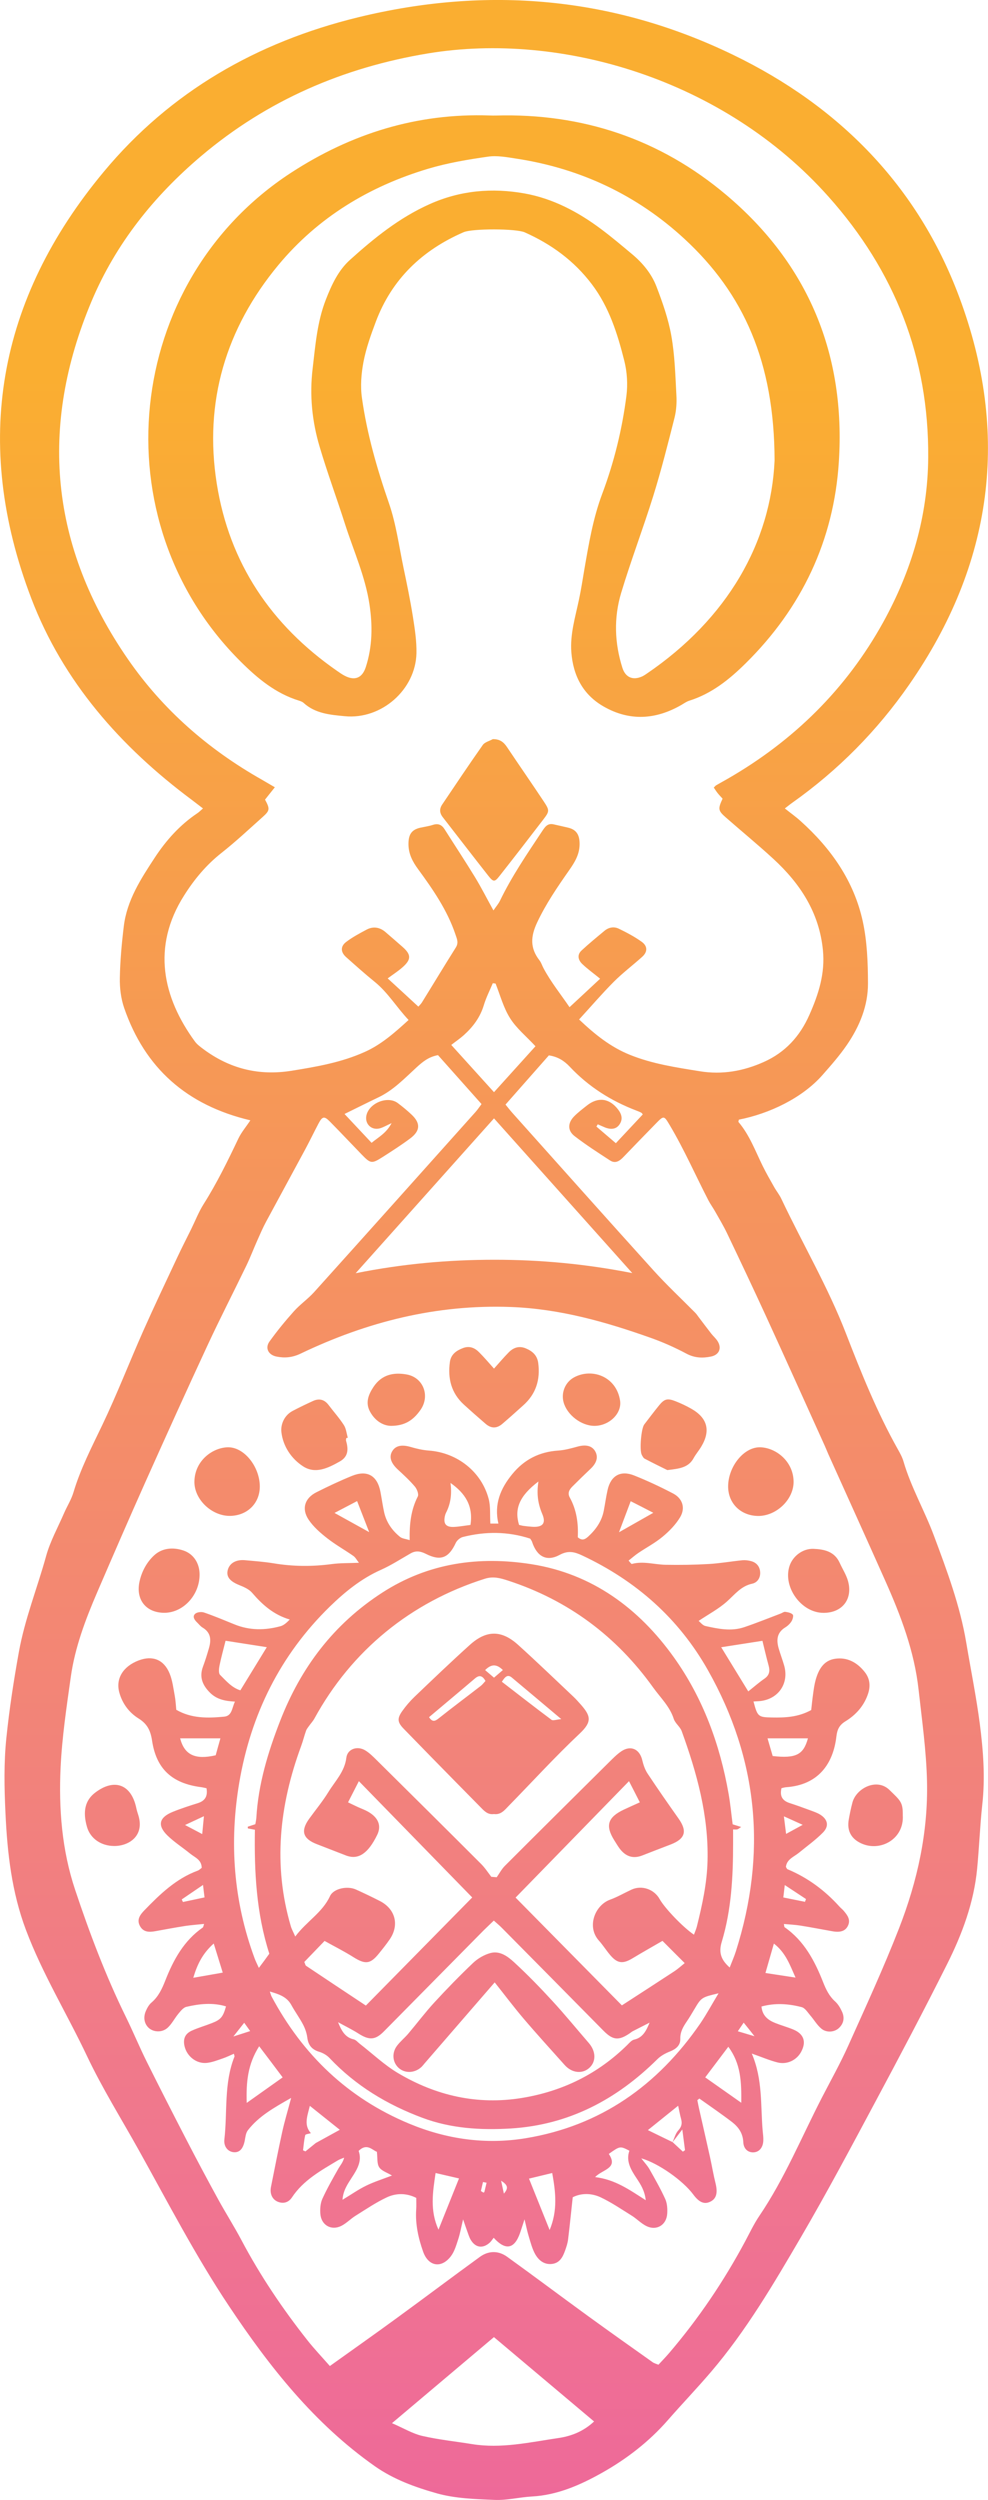 <?xml version="1.0" encoding="utf-8"?>
<!-- Generator: Adobe Illustrator 25.2.1, SVG Export Plug-In . SVG Version: 6.00 Build 0)  -->
<svg version="1.1" id="Layer_1" xmlns="http://www.w3.org/2000/svg" xmlns:xlink="http://www.w3.org/1999/xlink" x="0px" y="0px"
	 viewBox="0 0 156.98 396.85" enable-background="new 0 0 156.98 396.85" xml:space="preserve">
<linearGradient id="SVGID_1_" gradientUnits="userSpaceOnUse" x1="78.488" y1="396.85" x2="78.488" y2="-2.728484e-12">
	<stop  offset="0" style="stop-color:#EE6999"/>
	<stop  offset="0.146" style="stop-color:#F0778E"/>
	<stop  offset="0.85" style="stop-color:#FAAE31"/>
</linearGradient>
<path fill="url(#SVGID_1_)" d="M39.78,177.84c-10.11-2.39-16.76-8.29-20.06-17.86c-0.51-1.49-0.71-3.16-0.68-4.74
	c0.05-2.74,0.3-5.49,0.63-8.21c0.5-4.13,2.71-7.52,4.92-10.89c1.82-2.77,4-5.2,6.78-7.06c0.27-0.18,0.5-0.42,0.88-0.75
	c-0.66-0.5-1.22-0.94-1.79-1.37c-11.31-8.42-20.44-18.76-25.49-31.98c-9.43-24.7-5.35-47.48,11.53-67.73
	C27.08,14.54,40.83,6.67,56.89,2.75C77.46-2.27,97.44-0.5,116.47,8.7c16.81,8.12,29.33,20.77,35.93,38.42
	c8.14,21.77,5.36,42.42-7.93,61.54c-5.09,7.33-11.29,13.6-18.59,18.77c-0.33,0.23-0.63,0.48-1.18,0.9c0.9,0.72,1.75,1.32,2.51,2.01
	c4.85,4.35,8.49,9.54,9.88,15.95c0.69,3.18,0.81,6.52,0.82,9.79c0.02,3.57-1.33,6.83-3.33,9.76c-1.17,1.71-2.55,3.28-3.92,4.83
	c-3.24,3.67-8.49,6.13-13.26,7.06c-0.02,0.13-0.11,0.31-0.06,0.38c1.76,2.07,2.67,4.6,3.85,6.99c0.56,1.14,1.2,2.24,1.82,3.34
	c0.36,0.64,0.84,1.22,1.15,1.89c3.38,7.14,7.4,13.96,10.26,21.36c2.42,6.24,4.92,12.46,8.21,18.32c0.36,0.64,0.73,1.3,0.93,2
	c1.19,4.07,3.33,7.76,4.8,11.69c2.08,5.56,4.18,11.16,5.17,17.08c0.72,4.29,1.59,8.56,2.15,12.87c0.55,4.25,0.87,8.53,0.39,12.83
	c-0.37,3.39-0.49,6.81-0.82,10.2c-0.52,5.35-2.37,10.32-4.75,15.07c-3.69,7.36-7.54,14.65-11.43,21.91
	c-3.86,7.21-7.7,14.43-11.82,21.48c-4.33,7.4-8.68,14.82-14.28,21.37c-2.22,2.6-4.59,5.07-6.84,7.64
	c-2.99,3.43-6.58,6.19-10.48,8.38c-3.4,1.91-7.06,3.54-11.13,3.76c-2,0.11-3.99,0.63-5.97,0.54c-3.06-0.13-6.23-0.22-9.14-1.04
	c-3.43-0.97-6.84-2.19-9.87-4.32c-9.61-6.76-16.72-15.76-23.15-25.4c-5.33-7.98-9.73-16.5-14.4-24.87
	c-2.74-4.91-5.74-9.71-8.15-14.79c-3.18-6.72-7.09-13.07-9.72-20.06c-2.25-5.98-2.96-12.19-3.25-18.52
	c-0.19-4.03-0.27-8.03,0.15-12.04c0.47-4.53,1.16-9.02,1.97-13.51c0.94-5.25,2.92-10.16,4.33-15.25c0.65-2.37,1.88-4.57,2.86-6.84
	c0.48-1.1,1.15-2.15,1.49-3.29c1.12-3.75,2.9-7.18,4.58-10.69c2.34-4.89,4.3-9.96,6.5-14.92c1.74-3.91,3.58-7.78,5.4-11.66
	c0.71-1.52,1.48-3.01,2.22-4.51c0.65-1.32,1.19-2.72,1.97-3.96c2.12-3.35,3.85-6.89,5.55-10.46
	C38.36,179.73,39.1,178.86,39.78,177.84z M95.35,155.36c-1.1-0.9-2.03-1.56-2.84-2.34c-0.64-0.61-0.86-1.44-0.12-2.13
	c1.17-1.09,2.42-2.11,3.66-3.14c0.68-0.56,1.51-0.7,2.27-0.33c1.26,0.61,2.51,1.27,3.64,2.08c0.96,0.69,0.94,1.61,0.08,2.38
	c-1.49,1.34-3.11,2.56-4.53,3.98c-1.87,1.88-3.6,3.9-5.5,5.97c2.56,2.42,5.02,4.38,8.07,5.61c3.59,1.45,7.35,2,11.12,2.61
	c3.56,0.58,6.94-0.03,10.17-1.48c3.38-1.51,5.72-4.05,7.23-7.47c1.46-3.29,2.52-6.58,2.15-10.28c-0.59-5.97-3.61-10.56-7.87-14.48
	c-2.47-2.27-5.06-4.39-7.58-6.6c-1.22-1.07-1.24-1.35-0.49-2.96c-0.24-0.27-0.52-0.55-0.77-0.86c-0.23-0.29-0.43-0.61-0.63-0.9
	c0.19-0.19,0.28-0.31,0.39-0.37c0.58-0.34,1.17-0.66,1.75-0.99c10.53-6.05,18.9-14.26,24.79-24.91c4.48-8.12,7.07-16.77,7.14-26.1
	c0.12-15.88-5.32-29.65-15.85-41.44C115.04,12.59,89.15,4.98,68,8.48c-13.47,2.23-25.55,7.44-36,16.26
	c-7.54,6.37-13.59,13.93-17.44,23.05c-8.42,19.98-6.58,39.01,5.79,56.88c5.55,8.01,12.73,14.27,21.21,19.07
	c0.68,0.39,1.35,0.79,2.11,1.23c-0.6,0.76-1.1,1.37-1.56,1.96c0.8,1.48,0.78,1.73-0.4,2.78c-2.15,1.92-4.26,3.9-6.52,5.68
	c-2.41,1.9-4.32,4.19-5.94,6.76c-5.19,8.17-3.38,16.21,1.73,23.19c0.35,0.47,0.86,0.84,1.34,1.2c4.19,3.11,8.81,4.26,14.01,3.43
	c3.98-0.64,7.92-1.32,11.63-2.99c2.61-1.17,4.7-3.01,6.96-5.07c-1.92-2.03-3.27-4.34-5.38-6.05c-1.56-1.26-3.06-2.61-4.56-3.94
	c-0.86-0.77-0.91-1.69,0.01-2.39c1-0.76,2.14-1.37,3.25-1.96c1.05-0.56,2.09-0.39,2.99,0.37c0.92,0.78,1.82,1.58,2.73,2.37
	c1.39,1.22,1.41,2-0.02,3.25c-0.68,0.6-1.45,1.09-2.34,1.75c1.7,1.56,3.26,2.99,4.87,4.48c0.15-0.17,0.4-0.4,0.57-0.67
	c1.8-2.9,3.56-5.83,5.38-8.71c0.48-0.76,0.19-1.35-0.05-2.06c-1.3-3.87-3.59-7.17-5.97-10.42c-0.84-1.15-1.47-2.34-1.5-3.85
	c-0.02-1.56,0.44-2.38,1.92-2.7c0.65-0.14,1.31-0.23,1.93-0.43c0.84-0.28,1.42-0.05,1.88,0.67c1.61,2.54,3.27,5.05,4.84,7.62
	c1,1.64,1.87,3.36,2.93,5.28c0.47-0.68,0.82-1.08,1.04-1.54c1.87-3.87,4.29-7.41,6.66-10.98c0.47-0.7,0.87-1.38,1.88-1.14
	c0.77,0.18,1.55,0.34,2.32,0.53c1.34,0.33,1.8,1.2,1.79,2.62c-0.01,1.67-0.81,2.92-1.7,4.19c-1.84,2.63-3.64,5.26-5.03,8.2
	c-1.07,2.26-1.16,4.1,0.36,6.05c0.28,0.36,0.42,0.84,0.64,1.25c1.19,2.23,2.77,4.17,4.13,6.18C92.2,158.3,93.71,156.89,95.35,155.36
	z M54.74,176.83c1.44,1.54,2.85,3.03,4.3,4.58c1.11-0.91,2.35-1.54,3.18-3.13c-0.85,0.39-1.36,0.7-1.9,0.84
	c-1.27,0.32-2.31-0.65-2.13-1.91c0.3-2.05,3.36-3.35,5.01-2.11c0.75,0.56,1.48,1.16,2.16,1.8c1.48,1.37,1.45,2.59-0.18,3.81
	c-1.39,1.04-2.86,1.98-4.33,2.92c-1.79,1.14-1.95,1.11-3.39-0.37c-1.68-1.73-3.33-3.49-5.03-5.21c-0.92-0.93-1.21-0.87-1.85,0.35
	c-0.71,1.35-1.37,2.72-2.09,4.06c-2.06,3.83-4.15,7.64-6.21,11.47c-0.51,0.94-0.93,1.93-1.37,2.91c-0.6,1.34-1.12,2.72-1.76,4.05
	c-2.04,4.22-4.19,8.39-6.17,12.65c-3.36,7.23-6.64,14.49-9.9,21.76c-2.6,5.81-5.13,11.65-7.65,17.49
	c-1.86,4.32-3.52,8.72-4.18,13.39c-0.67,4.77-1.39,9.55-1.62,14.36c-0.31,6.58,0.2,13.14,2.31,19.45
	c2.29,6.86,4.85,13.63,8.04,20.13c1.15,2.34,2.15,4.76,3.31,7.1c2.06,4.13,4.16,8.25,6.28,12.34c1.66,3.21,3.36,6.4,5.1,9.57
	c1.19,2.17,2.53,4.27,3.69,6.46c2.99,5.65,6.55,10.92,10.5,15.92c1.07,1.35,2.27,2.61,3.55,4.07c3.62-2.59,7.12-5.05,10.57-7.57
	c4.44-3.23,8.83-6.54,13.27-9.76c1.38-1,2.94-1.01,4.32-0.02c4.29,3.09,8.53,6.27,12.81,9.38c3.42,2.48,6.86,4.92,10.31,7.36
	c0.25,0.18,0.58,0.26,0.93,0.4c0.6-0.65,1.16-1.22,1.68-1.83c4.68-5.47,8.69-11.4,12.09-17.74c0.73-1.36,1.39-2.77,2.25-4.04
	c4.01-5.91,6.71-12.51,9.96-18.81c1.41-2.73,2.92-5.42,4.18-8.23c2.77-6.17,5.6-12.3,8.06-18.61c2.94-7.55,4.63-15.27,4.45-23.32
	c-0.11-4.87-0.8-9.73-1.34-14.58c-0.67-6.07-2.81-11.71-5.27-17.23c-3-6.73-6.05-13.44-9.07-20.15c-0.19-0.43-0.36-0.87-0.55-1.29
	c-3.09-6.83-6.17-13.68-9.3-20.5c-2.04-4.44-4.13-8.86-6.24-13.27c-0.58-1.21-1.27-2.35-1.93-3.52c-0.33-0.58-0.73-1.12-1.04-1.72
	c-2.05-3.97-3.84-8.06-6.13-11.91c-0.92-1.54-0.93-1.58-2.19-0.29c-1.73,1.77-3.46,3.55-5.18,5.34c-0.61,0.64-1.29,1.08-2.12,0.54
	c-1.91-1.24-3.83-2.47-5.63-3.86c-1.15-0.88-1.1-2.1-0.08-3.14c0.61-0.62,1.31-1.15,1.99-1.69c1.78-1.43,3.59-1.22,4.99,0.59
	c0.58,0.75,0.81,1.55,0.22,2.4c-0.5,0.72-1.31,0.86-2.34,0.44c-0.37-0.15-0.73-0.32-1.1-0.48c-0.07,0.12-0.15,0.24-0.22,0.36
	c1.03,0.88,2.06,1.76,3.09,2.64c1.55-1.65,2.91-3.11,4.28-4.57c-0.07-0.08-0.13-0.21-0.24-0.27c-0.23-0.13-0.48-0.22-0.73-0.32
	c-4.06-1.54-7.65-3.81-10.63-6.98c-0.91-0.96-1.91-1.59-3.32-1.8c-2.28,2.58-4.57,5.18-6.89,7.81c0.43,0.52,0.75,0.94,1.1,1.33
	c7.47,8.34,14.91,16.7,22.42,25c2.11,2.33,4.41,4.48,6.62,6.71c0.19,0.19,0.34,0.41,0.5,0.63c0.68,0.9,1.36,1.8,2.05,2.69
	c0.33,0.42,0.76,0.78,1.03,1.23c0.67,1.11,0.21,2.15-1.08,2.41c-1.33,0.27-2.58,0.23-3.87-0.45c-1.82-0.97-3.73-1.82-5.67-2.51
	c-7.21-2.56-14.48-4.62-22.26-4.91c-11.83-0.43-22.83,2.35-33.37,7.39c-1.31,0.63-2.53,0.75-3.86,0.48
	c-1.29-0.26-1.86-1.35-1.11-2.39c1.2-1.67,2.51-3.27,3.88-4.8c0.98-1.09,2.22-1.95,3.2-3.03c8.57-9.51,17.11-19.06,25.65-28.6
	c0.34-0.38,0.62-0.81,0.96-1.26c-2.39-2.68-4.69-5.27-6.92-7.77c-1.51,0.28-2.44,1.07-3.4,1.94c-1.91,1.75-3.71,3.66-6.12,4.79
	C58.33,175.05,56.54,175.95,54.74,176.83z M78.49,177.53c-7.35,8.22-14.56,16.29-21.98,24.58c7.53-1.51,14.78-2.14,22.07-2.14
	c7.23,0,14.42,0.65,21.88,2.12C93.01,193.76,85.83,185.73,78.49,177.53z M78.48,370.99c-5.36,4.52-10.6,8.94-16.2,13.66
	c1.88,0.81,3.28,1.67,4.8,2.02c2.59,0.6,5.26,0.87,7.9,1.3c4.65,0.76,9.19-0.29,13.74-0.96c1.99-0.29,3.95-1.02,5.67-2.63
	C89.04,379.88,83.83,375.49,78.48,370.99z M78.74,156.13c-0.15-0.02-0.29-0.04-0.44-0.06c-0.49,1.17-1.07,2.3-1.43,3.5
	c-0.58,1.93-1.73,3.45-3.19,4.76c-0.58,0.52-1.23,0.96-1.98,1.54c2.26,2.5,4.45,4.92,6.79,7.5c2.34-2.59,4.55-5.04,6.59-7.29
	c-1.49-1.6-3.03-2.85-4.03-4.44C80,159.99,79.48,157.99,78.74,156.13z M78.77,18.34c13.78-0.39,26.09,3.73,36.61,12.59
	c13.1,11.03,19,25.42,17.9,42.41c-0.8,12.43-5.88,23.15-14.8,31.95c-2.59,2.56-5.4,4.82-8.97,5.94c-0.44,0.14-0.83,0.43-1.23,0.66
	c-4.08,2.36-8.25,2.62-12.37,0.26c-3.27-1.87-4.84-4.87-5.13-8.6c-0.22-2.87,0.62-5.57,1.2-8.32c0.35-1.63,0.6-3.28,0.88-4.93
	c0.7-4.03,1.37-8.04,2.82-11.9c1.89-5.03,3.17-10.25,3.85-15.57c0.23-1.82,0.11-3.79-0.34-5.57c-1.08-4.28-2.39-8.48-5.14-12.12
	c-2.84-3.76-6.46-6.38-10.68-8.26c-1.38-0.61-8.32-0.62-9.71-0.02c-6.57,2.85-11.4,7.44-13.95,14.22c-0.78,2.07-1.53,4.17-1.95,6.33
	c-0.36,1.88-0.52,3.89-0.25,5.77c0.8,5.71,2.4,11.24,4.29,16.7c1.13,3.27,1.59,6.77,2.3,10.18c0.55,2.61,1.09,5.23,1.51,7.87
	c0.3,1.91,0.6,3.85,0.56,5.77c-0.14,5.8-5.58,10.55-11.37,9.99c-2.32-0.22-4.7-0.41-6.57-2.12c-0.19-0.17-0.47-0.27-0.72-0.35
	c-3.71-1.14-6.59-3.53-9.27-6.2c-22.5-22.34-18.58-60.29,7.99-77.59c9.59-6.24,20.04-9.49,31.55-9.1
	C78.1,18.35,78.44,18.34,78.77,18.34z M123.07,73.1c-0.03-15.62-4.91-26.5-14.33-35.19c-7.51-6.93-16.49-11.16-26.64-12.72
	c-1.51-0.23-3.1-0.54-4.58-0.32c-3.17,0.45-6.37,0.99-9.44,1.9c-9.39,2.8-17.55,7.72-23.85,15.3c-8.36,10.07-11.84,21.73-9.79,34.69
	c1.99,12.62,8.64,22.47,19.12,29.74c0.39,0.27,0.77,0.54,1.19,0.76c1.64,0.86,2.82,0.36,3.38-1.4c1.05-3.26,1.08-6.59,0.57-9.94
	c-0.67-4.41-2.51-8.46-3.86-12.66c-1.32-4.14-2.84-8.23-4.07-12.39c-1.19-4.01-1.6-8.13-1.1-12.33c0.44-3.72,0.72-7.45,2.11-11
	c0.92-2.35,1.97-4.62,3.83-6.29c3.83-3.45,7.82-6.68,12.62-8.83c4.91-2.21,9.99-2.63,15.13-1.71c4.46,0.8,8.47,2.91,12.11,5.63
	c1.72,1.28,3.36,2.67,5,4.04c1.67,1.4,3.06,3.09,3.83,5.1c0.98,2.55,1.9,5.17,2.37,7.85c0.55,3.09,0.63,6.26,0.8,9.4
	c0.07,1.19-0.01,2.44-0.3,3.59c-1.05,4.15-2.1,8.31-3.37,12.39c-1.61,5.17-3.55,10.24-5.11,15.42c-1.18,3.93-1.05,7.94,0.2,11.88
	c0.48,1.52,1.66,2.03,3.13,1.37c0.24-0.11,0.47-0.26,0.69-0.41C115.63,98.2,122.49,86.06,123.07,73.1z M76.71,118.25
	c-2.19,3.11-4.31,6.28-6.44,9.44c-0.47,0.69-0.45,1.35,0.08,2.03c2.42,3.11,4.82,6.23,7.26,9.33c0.77,0.97,0.99,0.98,1.72,0.05
	c2.36-2.99,4.68-6,7-9.02c0.99-1.29,1-1.45,0.08-2.84c-1.92-2.89-3.91-5.75-5.84-8.63c-0.53-0.8-1.14-1.3-2.27-1.28
	C77.76,117.63,77.03,117.8,76.71,118.25z M37.16,326.01c-0.61,0.26-1.19,0.55-1.79,0.75c-0.82,0.28-1.65,0.61-2.5,0.7
	c-1.65,0.18-3.18-1.04-3.55-2.65c-0.26-1.15,0.07-1.98,1.16-2.47c1.03-0.47,2.14-0.78,3.2-1.2c1.41-0.55,1.76-0.98,2.23-2.65
	c-2.11-0.64-4.22-0.41-6.29,0.07c-0.49,0.11-0.92,0.67-1.28,1.1c-0.59,0.71-1.02,1.59-1.69,2.21c-0.86,0.79-2.18,0.74-2.96,0.09
	c-0.75-0.64-0.98-1.69-0.51-2.75c0.21-0.48,0.49-0.99,0.88-1.32c1.12-0.95,1.69-2.2,2.21-3.52c1.29-3.28,2.95-6.32,5.95-8.4
	c0.08-0.06,0.09-0.22,0.21-0.57c-1.06,0.11-2.02,0.18-2.98,0.32c-1.59,0.25-3.17,0.54-4.75,0.83c-0.98,0.18-1.91,0.19-2.46-0.81
	c-0.57-1.03,0.04-1.82,0.7-2.5c2.48-2.56,5.03-5.03,8.48-6.3c0.23-0.09,0.42-0.29,0.63-0.44c-0.02-1.31-1.1-1.65-1.84-2.26
	c-1.19-0.97-2.51-1.81-3.6-2.87c-1.65-1.61-1.34-2.88,0.84-3.76c1.3-0.53,2.64-0.96,3.98-1.38c1.16-0.37,1.6-1.11,1.38-2.37
	c-0.3-0.06-0.61-0.14-0.93-0.18c-4.53-0.6-7.05-2.88-7.72-7.38c-0.24-1.59-0.76-2.65-2.14-3.51c-1.5-0.93-2.57-2.35-3.06-4.11
	c-0.61-2.19,0.57-4.16,3.08-5.11c2.19-0.83,4-0.14,4.91,2.08c0.45,1.09,0.59,2.32,0.81,3.5c0.14,0.72,0.17,1.46,0.25,2.26
	c2.4,1.39,5,1.34,7.6,1.09c1.28-0.12,1.23-1.38,1.72-2.39c-1.53-0.08-2.86-0.33-3.94-1.39c-1.21-1.2-1.76-2.49-1.14-4.16
	c0.35-0.94,0.65-1.9,0.93-2.87c0.39-1.31,0.38-2.51-0.99-3.33c-0.34-0.2-0.59-0.54-0.88-0.82c-0.42-0.4-0.78-0.94-0.3-1.37
	c0.3-0.27,1.01-0.35,1.42-0.2c1.64,0.56,3.24,1.24,4.85,1.89c2.4,0.97,4.84,0.95,7.29,0.28c0.52-0.14,0.97-0.55,1.47-1.06
	c-2.56-0.75-4.36-2.35-5.99-4.25c-0.49-0.57-1.3-0.92-2.02-1.21c-1.5-0.6-2.12-1.33-1.84-2.41c0.28-1.07,1.3-1.67,2.71-1.55
	c1.53,0.14,3.07,0.25,4.59,0.5c3.07,0.51,6.13,0.53,9.21,0.12c1.35-0.18,2.72-0.14,4.33-0.21c-0.35-0.44-0.55-0.85-0.88-1.08
	c-1.37-0.96-2.85-1.78-4.16-2.81c-1.09-0.85-2.19-1.81-2.95-2.94c-1.17-1.74-0.62-3.43,1.23-4.36c1.85-0.93,3.73-1.82,5.65-2.6
	c2.43-0.99,4.05-0.04,4.53,2.55c0.2,1.05,0.35,2.12,0.57,3.16c0.35,1.64,1.27,2.95,2.55,3.98c0.34,0.27,0.87,0.3,1.52,0.51
	c-0.05-2.62,0.22-4.84,1.29-6.93c0.19-0.36-0.13-1.18-0.46-1.57c-0.82-0.97-1.76-1.83-2.7-2.7c-1.14-1.05-1.45-2.04-0.88-2.95
	c0.54-0.87,1.52-1.04,2.88-0.65c0.95,0.28,1.94,0.51,2.92,0.58c4.51,0.33,8.38,3.36,9.51,7.7c0.31,1.19,0.18,2.5,0.26,3.89
	c0.31,0,0.72,0,1.28,0c-0.72-3.08,0.34-5.59,2.21-7.86c1.89-2.31,4.3-3.53,7.29-3.73c1.05-0.07,2.09-0.36,3.11-0.64
	c1.33-0.36,2.32-0.11,2.81,0.83c0.45,0.87,0.19,1.78-0.74,2.67c-0.97,0.92-1.93,1.85-2.88,2.8c-0.5,0.49-0.87,1.05-0.46,1.79
	c1.1,1.99,1.38,4.16,1.27,6.31c0.69,0.6,1.15,0.35,1.66-0.11c1.22-1.12,2.13-2.41,2.46-4.05c0.22-1.12,0.37-2.25,0.62-3.36
	c0.51-2.25,2.05-3.15,4.21-2.29c2.11,0.84,4.18,1.81,6.19,2.86c1.5,0.78,2,2.29,1.13,3.76c-0.7,1.17-1.71,2.21-2.77,3.09
	c-1.17,0.98-2.56,1.71-3.84,2.57c-0.54,0.36-1.03,0.8-1.59,1.24c0.26,0.27,0.43,0.55,0.52,0.53c1.81-0.5,3.58,0.1,5.37,0.13
	c2.27,0.04,4.54,0.01,6.81-0.12c1.8-0.1,3.59-0.42,5.39-0.6c0.45-0.04,0.94,0.02,1.38,0.14c0.86,0.23,1.38,0.85,1.44,1.74
	c0.06,0.9-0.43,1.66-1.26,1.84c-1.79,0.38-2.77,1.72-4.02,2.83c-1.31,1.17-2.92,2.02-4.5,3.08c0.28,0.22,0.64,0.71,1.08,0.81
	c2.03,0.45,4.1,0.88,6.15,0.19c1.96-0.66,3.88-1.44,5.81-2.17c0.25-0.09,0.51-0.31,0.74-0.27c0.42,0.06,0.92,0.16,1.18,0.44
	c0.15,0.16-0.01,0.76-0.19,1.05c-0.24,0.39-0.61,0.74-1,0.98c-1.34,0.82-1.43,2-1.05,3.33c0.26,0.9,0.6,1.78,0.86,2.68
	c0.82,2.79-0.81,5.29-3.68,5.67c-0.38,0.05-0.77,0.05-1.18,0.08c0.64,2.41,0.74,2.5,2.93,2.54c2.09,0.04,4.16-0.04,6.24-1.18
	c0.09-0.79,0.18-1.72,0.31-2.63c0.1-0.73,0.2-1.46,0.4-2.17c0.46-1.63,1.26-3.07,3.08-3.34c1.95-0.29,3.53,0.6,4.72,2.11
	c0.8,1.01,0.94,2.18,0.53,3.42c-0.64,1.95-1.94,3.38-3.62,4.41c-0.97,0.6-1.29,1.3-1.42,2.41c-0.5,4.29-2.84,7.68-7.98,8.04
	c-0.26,0.02-0.51,0.1-0.74,0.15c-0.31,1.25,0.14,1.99,1.28,2.36c1.08,0.35,2.15,0.73,3.22,1.13c0.56,0.21,1.15,0.4,1.65,0.71
	c1.21,0.76,1.44,1.82,0.44,2.84c-1.16,1.18-2.54,2.16-3.83,3.22c-0.8,0.65-1.92,1.02-2.06,2.24c0.11,0.16,0.15,0.33,0.26,0.37
	c3.21,1.34,5.93,3.36,8.25,5.93c0.22,0.25,0.5,0.45,0.71,0.71c0.57,0.68,1.1,1.39,0.63,2.35c-0.4,0.81-1.18,1.08-2.44,0.86
	c-1.71-0.3-3.42-0.64-5.14-0.91c-0.84-0.13-1.69-0.17-2.59-0.25c0.06,0.29,0.05,0.47,0.12,0.52c3.12,2.17,4.79,5.36,6.13,8.76
	c0.45,1.14,0.96,2.18,1.89,3.02c0.48,0.43,0.84,1.05,1.11,1.65c0.42,0.94,0.26,1.85-0.51,2.57c-0.69,0.65-1.95,0.79-2.78,0.1
	c-0.7-0.58-1.17-1.42-1.78-2.12c-0.41-0.48-0.82-1.16-1.35-1.3c-2.07-0.54-4.2-0.7-6.39-0.1c0.13,1.46,1.04,2.17,2.22,2.63
	c0.93,0.37,1.91,0.64,2.83,1.02c1.69,0.7,2.11,1.96,1.25,3.55c-0.71,1.31-2.22,2.06-3.75,1.68c-1.27-0.32-2.48-0.85-4.09-1.41
	c1.76,4.11,1.38,8.23,1.73,12.26c0.05,0.53,0.13,1.07,0.1,1.6c-0.06,1.08-0.66,1.76-1.51,1.82c-0.87,0.06-1.62-0.51-1.67-1.61
	c-0.06-1.44-0.78-2.42-1.8-3.21c-1.69-1.29-3.45-2.49-5.18-3.72c-0.11,0.09-0.21,0.17-0.32,0.26c0.08,0.41,0.16,0.83,0.25,1.24
	c0.59,2.61,1.19,5.22,1.77,7.83c0.3,1.37,0.53,2.76,0.87,4.12c0.38,1.52,0.14,2.48-0.87,2.94c-0.94,0.44-1.75,0.08-2.67-1.16
	c-1.64-2.21-5.54-4.97-8.26-5.74c0.52,0.68,0.97,1.15,1.29,1.7c0.88,1.56,1.78,3.13,2.52,4.76c0.31,0.7,0.37,1.58,0.31,2.36
	c-0.13,1.79-1.71,2.72-3.31,1.93c-0.83-0.41-1.49-1.12-2.28-1.62c-1.64-1.02-3.25-2.12-4.98-2.94c-1.48-0.69-3.11-0.69-4.44-0.01
	c-0.26,2.36-0.47,4.54-0.74,6.71c-0.07,0.59-0.27,1.18-0.47,1.74c-0.37,1.04-0.86,2.01-2.13,2.14c-1.23,0.12-2.08-0.6-2.62-1.55
	c-0.48-0.85-0.73-1.85-1.02-2.8c-0.23-0.75-0.39-1.52-0.68-2.74c-0.33,1.02-0.51,1.58-0.7,2.14c-0.89,2.58-2.31,2.87-4.2,0.79
	c-0.21,0.26-0.38,0.55-0.62,0.77c-1.09,0.98-2.26,0.83-3.02-0.43c-0.27-0.45-0.41-0.98-0.6-1.48c-0.16-0.43-0.3-0.87-0.62-1.78
	c-0.33,1.36-0.48,2.26-0.76,3.11c-0.31,0.94-0.59,1.96-1.17,2.73c-1.51,1.99-3.58,1.65-4.42-0.71c-0.76-2.15-1.26-4.38-1.1-6.7
	c0.04-0.59,0.01-1.19,0.01-1.84c-1.54-0.78-3.17-0.78-4.65-0.1c-1.74,0.81-3.35,1.91-4.99,2.93c-0.79,0.49-1.46,1.21-2.28,1.62
	c-1.6,0.79-3.19-0.13-3.32-1.92c-0.06-0.78,0-1.66,0.31-2.36c0.74-1.63,1.64-3.2,2.52-4.76c0.31-0.55,0.76-1.02,0.95-1.8
	c-0.34,0.14-0.69,0.25-1.01,0.44c-2.7,1.62-5.47,3.14-7.28,5.87c-0.52,0.79-1.36,1.08-2.3,0.67c-0.86-0.38-1.25-1.29-1.03-2.36
	c0.58-2.89,1.14-5.78,1.77-8.65c0.37-1.69,0.87-3.34,1.43-5.45c-2.73,1.55-5.13,2.89-6.87,5.13c-0.34,0.43-0.4,1.11-0.51,1.69
	c-0.26,1.26-0.82,1.87-1.73,1.8c-0.9-0.07-1.63-0.85-1.5-2.03c0.5-4.37-0.09-8.88,1.59-13.11C37.3,326.42,37.22,326.27,37.16,326.01
	z M106.87,340.04c0.54,0.5,1.09,1.01,1.63,1.51c0.11-0.08,0.22-0.15,0.34-0.23c-0.12-0.94-0.24-1.87-0.43-3.29
	c-0.73,0.95-1.15,1.5-1.57,2.05c0.3-0.64,0.47-1.4,0.93-1.9c0.53-0.58,0.64-1.11,0.45-1.81c-0.17-0.61-0.28-1.24-0.47-2.11
	c-1.65,1.32-3.07,2.47-4.81,3.87C104.42,338.85,105.64,339.45,106.87,340.04z M49.4,338.62c-0.31,0.1-0.86,0.14-0.9,0.31
	c-0.19,0.78-0.25,1.6-0.35,2.41c0.13,0.06,0.25,0.11,0.38,0.17c0.55-0.44,1.1-0.89,1.64-1.33c1.2-0.66,2.39-1.31,3.82-2.1
	c-1.69-1.35-3.13-2.5-4.76-3.8C48.82,335.96,48.24,337.32,49.4,338.62z M78.06,297.92c0.29,0.02,0.57,0.05,0.86,0.07
	c0.43-0.61,0.78-1.29,1.3-1.81c5.5-5.5,11.02-10.97,16.55-16.45c0.62-0.61,1.24-1.25,1.95-1.73c1.49-1.01,2.9-0.36,3.32,1.38
	c0.18,0.76,0.44,1.54,0.87,2.18c1.59,2.4,3.24,4.76,4.9,7.11c1.43,2.02,1.07,3.23-1.27,4.13c-1.5,0.57-2.99,1.15-4.48,1.73
	c-1.34,0.52-2.47,0.26-3.43-0.87c-0.39-0.46-0.68-0.99-1.01-1.5c-1.48-2.35-1.08-3.68,1.49-4.9c0.83-0.39,1.67-0.76,2.55-1.16
	c-0.6-1.17-1.1-2.17-1.72-3.36c-6.09,6.25-12.01,12.32-18.02,18.48c5.77,5.85,11.44,11.59,16.89,17.11
	c2.99-1.94,5.68-3.67,8.36-5.43c0.52-0.34,0.99-0.77,1.62-1.28c-1.27-1.26-2.33-2.33-3.53-3.53c-1.62,0.94-3.19,1.82-4.73,2.75
	c-1.58,0.96-2.46,0.86-3.65-0.58c-0.6-0.72-1.1-1.52-1.73-2.22c-1.96-2.19-0.63-5.6,1.76-6.48c1.19-0.43,2.29-1.08,3.44-1.61
	c1.62-0.74,3.58-0.07,4.46,1.51c0.8,1.43,3.7,4.47,5.45,5.65c0.16-0.45,0.35-0.86,0.46-1.29c0.86-3.45,1.62-6.91,1.7-10.49
	c0.17-7.16-1.7-13.91-4.11-20.54c-0.26-0.7-1.03-1.23-1.26-1.94c-0.63-1.97-2.11-3.36-3.26-4.96c-5.84-8.16-13.5-13.87-23.07-16.99
	c-1.21-0.39-2.33-0.72-3.69-0.29c-11.76,3.72-21.16,11.38-27.08,22.2c-0.22,0.4-0.55,0.75-0.82,1.13c-0.18,0.26-0.4,0.5-0.5,0.79
	c-0.29,0.81-0.49,1.65-0.79,2.46c-3.45,9.36-4.49,18.87-1.63,28.59c0.14,0.47,0.39,0.9,0.7,1.62c1.81-2.42,4.31-3.79,5.52-6.41
	c0.56-1.22,2.77-1.67,4.13-1.05c1.28,0.58,2.54,1.18,3.79,1.82c2.47,1.26,3.13,3.8,1.58,6.08c-0.53,0.77-1.12,1.51-1.71,2.24
	c-1.38,1.72-2.18,1.78-4.09,0.58c-1.46-0.92-3-1.69-4.56-2.56c-1.2,1.25-2.25,2.33-3.22,3.34c0.16,0.37,0.18,0.54,0.27,0.6
	c3.1,2.07,6.21,4.14,9.51,6.32c5.52-5.61,11.18-11.35,16.9-17.16c-6.06-6.21-11.95-12.25-18.01-18.46c-0.61,1.2-1.14,2.23-1.72,3.36
	c0.62,0.3,1.09,0.53,1.57,0.75c0.55,0.25,1.12,0.45,1.64,0.75c1.64,0.95,2.12,2.24,1.42,3.67c-1.41,2.89-2.92,3.94-4.78,3.33
	c-0.06-0.02-0.13-0.04-0.19-0.07c-1.56-0.6-3.11-1.2-4.67-1.81c-2.19-0.86-2.55-2.1-1.16-4.02c1.02-1.41,2.14-2.76,3.05-4.24
	c1.07-1.74,2.58-3.22,2.85-5.44c0.17-1.39,1.73-1.94,3-1.17c0.68,0.41,1.26,1,1.83,1.56c5.53,5.47,11.05,10.94,16.55,16.44
	C77.05,296.48,77.53,297.23,78.06,297.92z M42.79,310.13c-2.08-6.47-2.4-13.07-2.29-19.68c-0.45-0.09-0.78-0.15-1.12-0.21
	c-0.01-0.09-0.01-0.18-0.02-0.27c0.4-0.13,0.79-0.26,1.21-0.4c0.06-0.37,0.14-0.69,0.16-1.02c0.31-5.35,1.85-10.41,3.77-15.35
	c3.29-8.47,8.48-15.38,16.24-20.39c7.36-4.75,15.4-5.82,23.72-4.51c9.62,1.52,17.04,6.99,22.61,14.78
	c4.62,6.46,7.32,13.82,8.69,21.64c0.29,1.63,0.44,3.29,0.65,4.87c0.48,0.15,0.83,0.26,1.35,0.42c-0.32,0.21-0.45,0.35-0.61,0.38
	c-0.21,0.05-0.44,0.01-0.67,0.01c0,0.83,0,1.5,0,2.16c0,5.31-0.26,10.6-1.81,15.71c-0.53,1.75-0.05,2.88,1.27,4.05
	c0.36-0.95,0.72-1.74,0.98-2.57c4.93-15.5,3.59-30.41-4.43-44.61c-4.65-8.24-11.44-14.22-19.99-18.23c-1.19-0.56-2.21-0.83-3.56-0.1
	c-2.09,1.14-3.64,0.28-4.41-2.08c-0.06-0.18-0.2-0.34-0.29-0.49c-3.57-1.16-7.13-1.16-10.7-0.26c-0.43,0.11-0.93,0.53-1.12,0.93
	c-1.11,2.39-2.39,2.94-4.75,1.75c-0.88-0.44-1.6-0.55-2.44-0.07c-1.56,0.89-3.08,1.88-4.72,2.61c-3.12,1.39-5.71,3.5-8.11,5.83
	c-7.89,7.7-12.54,17.12-14.38,27.92c-1.61,9.49-0.93,18.82,2.43,27.9c0.17,0.47,0.4,0.91,0.68,1.53
	C41.76,311.56,42.22,310.92,42.79,310.13z M103.21,321.07c-0.89,0.45-1.78,0.9-2.67,1.36c-0.18,0.09-0.33,0.23-0.49,0.34
	c-1.77,1.2-2.68,1.09-4.19-0.44c-5.37-5.44-10.74-10.87-16.12-16.3c-0.37-0.38-0.78-0.71-1.28-1.16c-0.57,0.55-1.1,1.05-1.62,1.56
	c-5.28,5.34-10.55,10.68-15.83,16.02c-1.39,1.41-2.35,1.44-4.06,0.35c-1.04-0.66-2.16-1.2-3.24-1.8c0.53,1.29,1.08,2.42,2.5,2.73
	c0.35,0.08,0.64,0.46,0.96,0.7c2.01,1.56,3.88,3.35,6.05,4.64c6.06,3.6,12.63,5.1,19.67,3.96c6.47-1.05,12.1-3.81,16.79-8.43
	c0.33-0.33,0.69-0.76,1.1-0.84C102.18,323.44,102.71,322.27,103.21,321.07z M114.17,316.41c-2.73,0.65-2.73,0.65-3.89,2.61
	c-0.38,0.63-0.75,1.27-1.17,1.88c-0.57,0.84-1.05,1.65-1.02,2.75c0.03,1.04-0.7,1.63-1.67,2.01c-0.71,0.28-1.44,0.68-1.98,1.22
	c-6.47,6.4-14.06,10.42-23.26,10.99c-4.78,0.29-9.51,0.01-14.06-1.69c-5.6-2.09-10.61-5.1-14.75-9.48c-0.43-0.46-1.05-0.82-1.65-1
	c-1.19-0.36-1.75-1.07-1.9-2.29c-0.09-0.69-0.34-1.4-0.66-2.02c-0.56-1.07-1.28-2.04-1.86-3.1c-0.73-1.34-1.96-1.73-3.43-2.16
	c0.15,0.42,0.19,0.62,0.28,0.79c4.95,9.25,12.11,16.13,21.85,20.18c5.94,2.47,12.14,3.36,18.51,2.32
	c11.92-1.96,20.98-8.39,27.75-18.21C112.32,319.65,113.2,318,114.17,316.41z M35.84,260.45c-0.3,1.22-0.68,2.56-0.96,3.92
	c-0.1,0.49-0.18,1.24,0.09,1.5c0.96,0.95,1.87,2.04,3.22,2.45c1.48-2.41,2.86-4.66,4.2-6.85C40.13,261.12,37.98,260.78,35.84,260.45
	z M118.89,268.49c0.92-0.73,1.71-1.43,2.57-2.02c0.8-0.55,0.9-1.23,0.66-2.09c-0.37-1.34-0.68-2.7-0.98-3.92
	c-2.15,0.33-4.29,0.67-6.55,1.02C115.93,263.66,117.31,265.91,118.89,268.49z M41.18,324.82c-1.83,2.87-2.08,5.7-1.98,8.99
	c2.05-1.46,3.85-2.73,5.71-4.05C43.68,328.12,42.54,326.6,41.18,324.82z M54.42,349.19c1.38-0.83,2.52-1.64,3.76-2.24
	c1.27-0.62,2.64-1.05,4.1-1.61c-0.75-0.46-1.64-0.72-2.03-1.31c-0.38-0.58-0.25-1.5-0.37-2.46c-0.73-0.26-1.59-1.44-2.9-0.14
	c0.57,1.56-0.19,2.87-1.05,4.18C55.27,346.65,54.52,347.68,54.42,349.19z M112.05,329.76c1.94,1.36,3.7,2.6,5.73,4.03
	c0.03-3.3-0.05-6.18-2.06-8.89C114.44,326.6,113.29,328.12,112.05,329.76z M94.56,345.59c3.18,0.38,5.46,2.02,8.04,3.67
	c-0.16-1.51-0.81-2.51-1.46-3.49c-0.9-1.35-1.72-2.72-1.14-4.37c-1.48-0.76-1.48-0.76-3.27,0.51
	C98.3,344.24,95.71,344.35,94.56,345.59z M69.67,353.93c1.14-2.84,2.18-5.45,3.26-8.13c-1.33-0.31-2.52-0.58-3.72-0.86
	C68.75,348.03,68.29,350.9,69.67,353.93z M87.33,353.99c1.31-3.15,0.95-6.03,0.41-9.05c-1.22,0.3-2.42,0.59-3.69,0.89
	C85.13,348.5,86.16,351.08,87.33,353.99z M85.55,235.17c-3,2.27-3.86,4.32-3.08,6.89c0.23,0.05,0.49,0.13,0.74,0.16
	c0.46,0.06,0.93,0.11,1.4,0.14c1.61,0.09,2.18-0.54,1.55-2.03C85.49,238.75,85.23,237.17,85.55,235.17z M71.58,235.4
	c0.22,1.71,0.05,3.26-0.71,4.73c-0.09,0.18-0.15,0.37-0.19,0.56c-0.25,1.21,0.18,1.75,1.46,1.69c0.84-0.04,1.68-0.2,2.61-0.31
	C75.23,239,73.86,237,71.58,235.4z M35.02,275.94c-2.33,0-4.36,0-6.4,0c0.69,2.64,2.39,3.44,5.65,2.69
	C34.5,277.78,34.75,276.9,35.02,275.94z M121.95,275.94c0.29,1.01,0.56,1.94,0.82,2.81c3.7,0.41,4.89-0.2,5.6-2.81
	C126.32,275.94,124.29,275.94,121.95,275.94z M33.96,308.51c-1.75,1.56-2.61,3.28-3.25,5.44c1.7-0.3,3.1-0.54,4.68-0.82
	C34.89,311.52,34.46,310.11,33.96,308.51z M126.4,313.92c-0.92-2.07-1.57-3.95-3.44-5.4c-0.49,1.7-0.89,3.12-1.34,4.67
	C123.3,313.45,124.71,313.66,126.4,313.92z M100.21,238.3c-0.61,1.61-1.16,3.09-1.86,4.93c1.99-1.13,3.61-2.05,5.45-3.09
	C102.4,239.41,101.34,238.87,100.21,238.3z M58.66,243.21c-0.74-1.89-1.31-3.35-1.92-4.93c-1.16,0.61-2.24,1.17-3.59,1.88
	C55.05,241.21,56.66,242.1,58.66,243.21z M124.46,301.2c1.25,0.25,2.34,0.47,3.44,0.69c0.05-0.15,0.11-0.29,0.16-0.44
	c-1.06-0.7-2.13-1.4-3.37-2.22C124.6,300.02,124.55,300.46,124.46,301.2z M32.26,299.21c-1.28,0.87-2.33,1.59-3.38,2.3
	c0.06,0.14,0.12,0.28,0.19,0.41c1.11-0.24,2.23-0.48,3.43-0.73C32.41,300.52,32.35,300.03,32.26,299.21z M124.55,288.32
	c0.14,1.13,0.23,1.83,0.35,2.79c0.94-0.51,1.65-0.9,2.64-1.44C126.44,289.18,125.68,288.83,124.55,288.32z M32.13,291.14
	c0.1-1.06,0.17-1.81,0.27-2.84c-1.07,0.5-1.85,0.86-3,1.4C30.42,290.23,31.09,290.59,32.13,291.14z M118.16,321.07
	c-0.33,0.48-0.59,0.87-0.93,1.37c0.88,0.26,1.58,0.47,2.65,0.79C119.19,322.35,118.74,321.78,118.16,321.07z M39.75,322.41
	c-0.36-0.49-0.62-0.86-0.95-1.32c-0.58,0.73-1.02,1.29-1.72,2.18C38.15,322.92,38.86,322.69,39.75,322.41z M76.41,347.8
	c0.3,0.18,0.35,0.24,0.41,0.24c0.05,0,0.13-0.05,0.14-0.09c0.12-0.49,0.23-0.98,0.35-1.47c-0.19-0.04-0.38-0.07-0.57-0.11
	C76.62,346.88,76.5,347.39,76.41,347.8z M79.62,346.16c0.18,0.85,0.29,1.35,0.44,2.05C80.85,347.31,80.65,346.83,79.62,346.16z
	 M76.12,214.65c-0.7-0.71-1.54-1.05-2.56-0.66c-1.06,0.4-1.92,1.01-2.08,2.22c-0.36,2.61,0.22,4.93,2.23,6.76
	c1.13,1.03,2.28,2.04,3.44,3.04c0.91,0.78,1.79,0.77,2.7-0.02c1.11-0.95,2.2-1.93,3.29-2.91c2.02-1.8,2.72-4.06,2.38-6.7
	c-0.16-1.22-0.89-1.88-1.95-2.33c-1.08-0.46-1.98-0.15-2.74,0.62c-0.8,0.81-1.53,1.68-2.34,2.58
	C77.66,216.32,76.92,215.45,76.12,214.65z M120.37,240.64c2.96,0.07,5.8-2.63,5.72-5.53c-0.08-3.16-2.78-5.27-5.24-5.37
	c-2.63-0.11-5.14,3.04-5.16,6.18C115.67,238.6,117.64,240.57,120.37,240.64z M36.12,229.74c-2.39,0.1-5.14,2.12-5.23,5.37
	c-0.09,2.89,2.77,5.59,5.72,5.52c2.74-0.07,4.69-2.04,4.67-4.71C41.25,232.78,38.75,229.63,36.12,229.74z M55.26,228.21
	c-0.2-0.67-0.26-1.43-0.62-1.99c-0.72-1.12-1.62-2.12-2.43-3.19c-0.66-0.88-1.5-1.09-2.48-0.64c-1.09,0.5-2.18,1.02-3.24,1.58
	c-1.35,0.71-1.92,2.18-1.78,3.36c0.25,2.23,1.57,4.22,3.44,5.43c1.97,1.28,3.99,0.27,5.84-0.77c1.4-0.79,1.37-1.99,0.99-3.31
	c-0.03-0.12,0.02-0.26,0.04-0.4C55.11,228.25,55.19,228.23,55.26,228.21z M110.21,231.46c0.35-0.64,0.85-1.21,1.22-1.84
	c1.51-2.52,0.98-4.54-1.59-6c-0.81-0.46-1.66-0.86-2.53-1.2c-1.28-0.5-1.76-0.36-2.61,0.69c-0.8,0.99-1.57,2-2.34,3.01
	c-0.49,0.65-0.77,4.07-0.4,4.8c0.12,0.23,0.26,0.52,0.47,0.63c1.29,0.68,2.6,1.32,3.6,1.81
	C107.9,233.14,109.38,232.99,110.21,231.46z M29.16,246.13c-1.68-0.57-3.43-0.41-4.71,0.8c-1.15,1.08-1.94,2.53-2.29,4.16
	c-0.59,2.76,0.94,4.81,3.74,4.92c3.12,0.13,5.87-2.79,5.81-6.16C31.69,248.15,30.76,246.67,29.16,246.13z M134.74,250.98
	c-0.28-1.01-0.88-1.92-1.32-2.89c-0.82-1.81-2.44-2.16-4.16-2.23c-1.68-0.07-3.3,1.13-3.82,2.73c-1.08,3.33,1.86,7.4,5.35,7.43
	C133.78,256.06,135.54,253.88,134.74,250.98z M141.33,284.14c-2.04-1.99-5.31-0.24-5.89,1.99c-0.24,0.9-0.43,1.82-0.59,2.74
	c-0.31,1.81,0.45,3.11,2.16,3.82c3.01,1.25,6.66-0.84,6.43-4.53C143.47,286.09,143.09,285.85,141.33,284.14z M21.99,288.18
	c-0.12-0.38-0.25-0.77-0.33-1.16c-0.79-3.8-3.5-4.78-6.54-2.46c-1.59,1.21-2.01,2.98-1.3,5.44c0.54,1.88,2.27,3.01,4.28,3.03
	C20.38,293.07,23,291.5,21.99,288.18z M66.83,223.78c1.53-2.22,0.43-5.13-2.22-5.6c-2.07-0.37-3.96,0.01-5.27,1.98
	c-0.84,1.27-1.3,2.54-0.55,3.92c0.78,1.44,2.06,2.24,3.33,2.26C64.26,226.33,65.63,225.51,66.83,223.78z M98.52,222.31
	c-0.61-3.85-4.49-5.18-7.29-3.68c-1.44,0.77-2.09,2.45-1.69,3.94c0.54,2.03,2.83,3.78,4.93,3.77
	C96.78,226.33,98.85,224.38,98.52,222.31z M78.48,287.96c-1.02,0.15-1.6-0.55-2.21-1.17c-2.59-2.62-5.17-5.25-7.75-7.88
	c-1.45-1.48-2.9-2.97-4.35-4.46c-1.01-1.03-1.11-1.63-0.27-2.82c0.58-0.82,1.24-1.59,1.96-2.28c2.91-2.78,5.81-5.56,8.8-8.25
	c2.63-2.37,5.04-2.37,7.67,0.01c2.98,2.69,5.88,5.49,8.8,8.24c0.39,0.37,0.74,0.77,1.1,1.17c1.63,1.84,1.9,2.76-0.12,4.66
	c-3.9,3.67-7.52,7.64-11.27,11.47C80.19,287.32,79.59,288.11,78.48,287.96z M79.74,266.96c2.69,2.07,5.27,4.09,7.89,6.04
	c0.23,0.17,0.76-0.04,1.55-0.11c-2.86-2.4-5.35-4.51-7.86-6.6C80.66,265.74,80.25,266.16,79.74,266.96z M68.17,272.58
	c0.52,0.8,0.93,0.67,1.52,0.2c2.2-1.75,4.46-3.43,6.68-5.15c0.3-0.23,0.53-0.55,0.77-0.8c-0.49-0.84-0.97-0.99-1.67-0.4
	C73.09,268.46,70.67,270.47,68.17,272.58z M77.08,265.11c0.46,0.39,0.89,0.76,1.41,1.2c0.52-0.44,0.95-0.81,1.41-1.21
	C78.91,264.12,78.06,264.12,77.08,265.11z M83.19,320.43c2.13,2.5,4.34,4.92,6.53,7.37c1.14,1.28,2.81,1.46,3.92,0.45
	c1.1-1.01,1.06-2.62-0.09-3.95c-1.93-2.23-3.79-4.51-5.79-6.68c-1.95-2.12-3.96-4.19-6.08-6.14c-1-0.92-2.26-1.86-3.75-1.46
	c-0.99,0.27-2,0.85-2.75,1.56c-2.14,2.03-4.19,4.14-6.19,6.31c-1.45,1.58-2.74,3.3-4.13,4.94c-0.56,0.66-1.26,1.22-1.78,1.91
	c-0.85,1.13-0.72,2.59,0.22,3.48c0.98,0.93,2.55,0.9,3.64-0.09c0.2-0.18,0.35-0.4,0.53-0.6c3.68-4.25,7.36-8.5,11.13-12.85
	C80.1,316.56,81.59,318.55,83.19,320.43z"/>
</svg>
